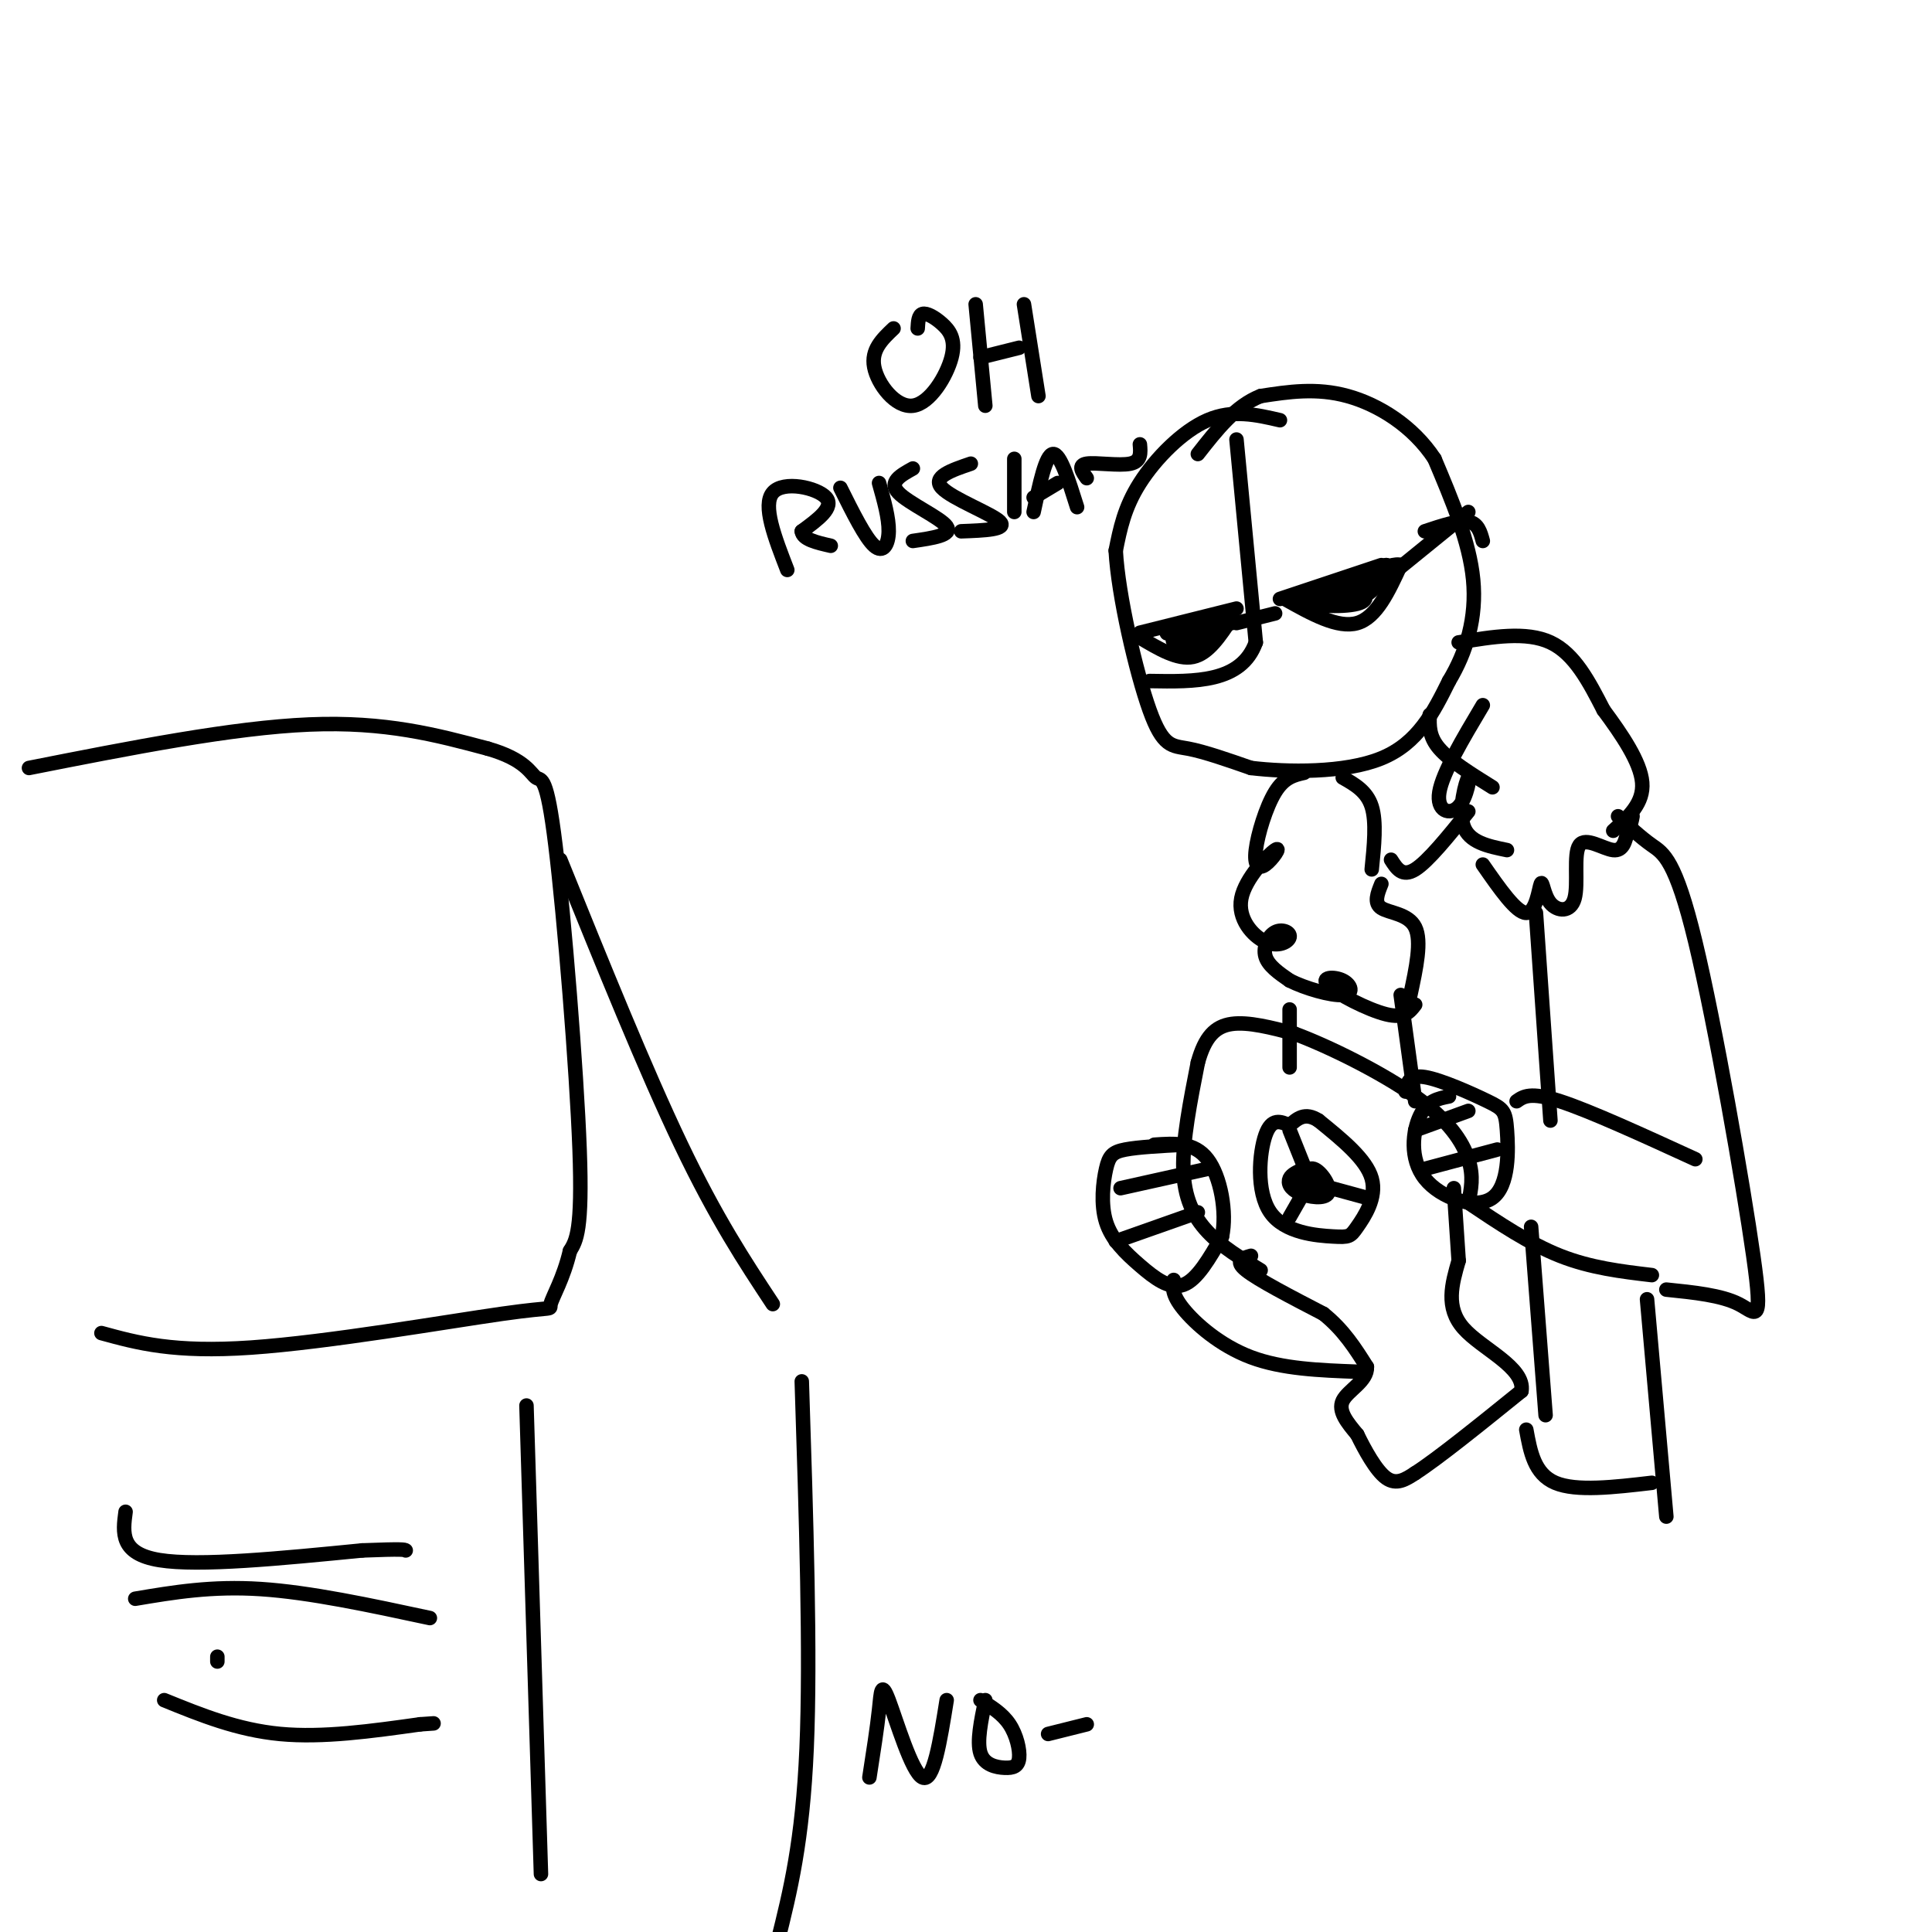 <svg viewBox='0 0 400 400' version='1.1' xmlns='http://www.w3.org/2000/svg' xmlns:xlink='http://www.w3.org/1999/xlink'><g fill='none' stroke='#000000' stroke-width='3' stroke-linecap='round' stroke-linejoin='round'><path d='M265,87c-4.889,-1.133 -9.778,-2.267 -15,0c-5.222,2.267 -10.778,7.933 -14,13c-3.222,5.067 -4.111,9.533 -5,14'/><path d='M231,114c0.488,9.202 4.208,25.208 7,33c2.792,7.792 4.655,7.369 8,8c3.345,0.631 8.173,2.315 13,4'/><path d='M259,159c7.400,0.889 19.400,1.111 27,-2c7.600,-3.111 10.800,-9.556 14,-16'/><path d='M300,141c3.644,-6.044 5.756,-13.156 5,-21c-0.756,-7.844 -4.378,-16.422 -8,-25'/><path d='M297,95c-4.444,-6.778 -11.556,-11.222 -18,-13c-6.444,-1.778 -12.222,-0.889 -18,0'/><path d='M261,82c-5.167,2.000 -9.083,7.000 -13,12'/><path d='M265,124c0.000,0.000 21.000,-7.000 21,-7'/><path d='M266,124c5.500,3.083 11.000,6.167 15,5c4.000,-1.167 6.500,-6.583 9,-12'/><path d='M290,117c-1.667,-0.833 -10.333,3.083 -19,7'/><path d='M271,124c-0.741,1.518 6.906,1.813 10,1c3.094,-0.813 1.633,-2.733 -2,-3c-3.633,-0.267 -9.440,1.121 -9,2c0.440,0.879 7.126,1.251 11,0c3.874,-1.251 4.937,-4.126 6,-7'/><path d='M287,117c-0.762,0.226 -5.667,4.292 -6,5c-0.333,0.708 3.905,-1.940 5,-3c1.095,-1.060 -0.952,-0.530 -3,0'/><path d='M236,131c0.000,0.000 20.000,-5.000 20,-5'/><path d='M236,132c3.917,2.333 7.833,4.667 11,4c3.167,-0.667 5.583,-4.333 8,-8'/><path d='M255,128c0.089,0.222 -3.689,4.778 -6,6c-2.311,1.222 -3.156,-0.889 -4,-3'/><path d='M245,131c-1.334,-0.110 -2.670,1.114 -2,2c0.670,0.886 3.344,1.433 3,1c-0.344,-0.433 -3.708,-1.847 -3,-2c0.708,-0.153 5.488,0.956 7,1c1.512,0.044 -0.244,-0.978 -2,-2'/><path d='M248,131c-2.560,-0.179 -7.958,0.375 -6,0c1.958,-0.375 11.274,-1.679 13,-2c1.726,-0.321 -4.137,0.339 -10,1'/><path d='M245,130c-1.667,0.167 -0.833,0.083 0,0'/><path d='M288,119c0.000,0.000 0.100,0.100 0.1,0.1'/><path d='M288,119c0.000,0.000 16.000,-13.000 16,-13'/><path d='M256,129c0.000,0.000 8.000,-2.000 8,-2'/><path d='M295,110c3.500,-1.167 7.000,-2.333 9,-2c2.000,0.333 2.500,2.167 3,4'/><path d='M256,91c0.000,0.000 4.000,42.000 4,42'/><path d='M260,133c-3.000,8.333 -12.500,8.167 -22,8'/><path d='M296,148c-0.083,2.250 -0.167,4.500 2,7c2.167,2.500 6.583,5.250 11,8'/><path d='M278,161c2.500,1.417 5.000,2.833 6,6c1.000,3.167 0.500,8.083 0,13'/><path d='M307,146c-4.174,7.014 -8.348,14.029 -9,18c-0.652,3.971 2.217,4.900 4,3c1.783,-1.900 2.480,-6.627 2,-6c-0.480,0.627 -2.137,6.608 -1,10c1.137,3.392 5.069,4.196 9,5'/><path d='M302,133c7.000,-1.167 14.000,-2.333 19,0c5.000,2.333 8.000,8.167 11,14'/><path d='M332,147c3.756,5.067 7.644,10.733 8,15c0.356,4.267 -2.822,7.133 -6,10'/><path d='M270,160c-2.056,0.464 -4.112,0.927 -6,4c-1.888,3.073 -3.610,8.755 -4,12c-0.390,3.245 0.550,4.051 2,3c1.450,-1.051 3.410,-3.960 2,-3c-1.410,0.960 -6.189,5.789 -7,10c-0.811,4.211 2.346,7.805 5,9c2.654,1.195 4.804,-0.010 5,-1c0.196,-0.990 -1.563,-1.767 -3,-1c-1.437,0.767 -2.554,3.076 -2,5c0.554,1.924 2.777,3.462 5,5'/><path d='M267,203c3.170,1.624 8.595,3.184 11,3c2.405,-0.184 1.789,-2.111 0,-3c-1.789,-0.889 -4.751,-0.739 -3,1c1.751,1.739 8.215,5.068 12,6c3.785,0.932 4.893,-0.534 6,-2'/><path d='M286,183c-0.800,1.978 -1.600,3.956 0,5c1.600,1.044 5.600,1.156 7,4c1.400,2.844 0.200,8.422 -1,14'/><path d='M307,179c3.483,5.011 6.965,10.021 9,10c2.035,-0.021 2.621,-5.074 3,-6c0.379,-0.926 0.549,2.274 2,4c1.451,1.726 4.183,1.978 5,-1c0.817,-2.978 -0.280,-9.186 1,-11c1.280,-1.814 4.937,0.768 7,1c2.063,0.232 2.531,-1.884 3,-4'/><path d='M337,172c0.667,-1.167 0.833,-2.083 1,-3'/><path d='M288,178c1.167,1.833 2.333,3.667 5,2c2.667,-1.667 6.833,-6.833 11,-12'/><path d='M6,159c21.083,-4.167 42.167,-8.333 58,-9c15.833,-0.667 26.417,2.167 37,5'/><path d='M101,155c7.833,2.222 8.914,5.276 10,6c1.086,0.724 2.177,-0.882 4,14c1.823,14.882 4.378,46.252 5,63c0.622,16.748 -0.689,18.874 -2,21'/><path d='M118,259c-1.340,5.740 -3.689,9.590 -4,11c-0.311,1.410 1.416,0.380 -10,2c-11.416,1.620 -35.976,5.892 -52,7c-16.024,1.108 -23.512,-0.946 -31,-3'/><path d='M116,178c8.833,21.833 17.667,43.667 25,59c7.333,15.333 13.167,24.167 19,33'/><path d='M166,286c0.917,28.333 1.833,56.667 1,76c-0.833,19.333 -3.417,29.667 -6,40'/><path d='M109,291c0.000,0.000 3.000,97.000 3,97'/><path d='M28,331c7.917,-1.333 15.833,-2.667 26,-2c10.167,0.667 22.583,3.333 35,6'/><path d='M45,344c0.000,0.000 0.000,-1.000 0,-1'/><path d='M34,352c7.583,3.083 15.167,6.167 24,7c8.833,0.833 18.917,-0.583 29,-2'/><path d='M87,357c4.833,-0.333 2.417,-0.167 0,0'/><path d='M26,313c-0.583,4.333 -1.167,8.667 7,10c8.167,1.333 25.083,-0.333 42,-2'/><path d='M75,321c8.500,-0.333 8.750,-0.167 9,0'/><path d='M185,68c-2.346,2.223 -4.691,4.446 -4,8c0.691,3.554 4.420,8.438 8,8c3.580,-0.438 7.011,-6.200 8,-10c0.989,-3.800 -0.465,-5.638 -2,-7c-1.535,-1.362 -3.153,-2.246 -4,-2c-0.847,0.246 -0.924,1.623 -1,3'/><path d='M202,63c0.000,0.000 2.000,21.000 2,21'/><path d='M212,63c0.000,0.000 3.000,19.000 3,19'/><path d='M203,74c0.000,0.000 8.000,-2.000 8,-2'/><path d='M163,118c-2.600,-6.711 -5.200,-13.422 -3,-16c2.200,-2.578 9.200,-1.022 11,1c1.800,2.022 -1.600,4.511 -5,7'/><path d='M166,110c0.167,1.667 3.083,2.333 6,3'/><path d='M174,101c2.578,5.178 5.156,10.356 7,12c1.844,1.644 2.956,-0.244 3,-3c0.044,-2.756 -0.978,-6.378 -2,-10'/><path d='M189,97c-2.533,1.400 -5.067,2.800 -3,5c2.067,2.200 8.733,5.200 10,7c1.267,1.800 -2.867,2.400 -7,3'/><path d='M201,96c-4.044,1.378 -8.089,2.756 -6,5c2.089,2.244 10.311,5.356 12,7c1.689,1.644 -3.156,1.822 -8,2'/><path d='M210,95c0.000,0.000 0.000,11.000 0,11'/><path d='M214,106c1.250,-5.917 2.500,-11.833 4,-12c1.500,-0.167 3.250,5.417 5,11'/><path d='M214,103c0.000,0.000 5.000,-3.000 5,-3'/><path d='M225,99c-0.956,-1.356 -1.911,-2.711 0,-3c1.911,-0.289 6.689,0.489 9,0c2.311,-0.489 2.156,-2.244 2,-4'/><path d='M261,263c-4.022,-2.422 -8.044,-4.844 -11,-8c-2.956,-3.156 -4.844,-7.044 -5,-13c-0.156,-5.956 1.422,-13.978 3,-22'/><path d='M248,220c1.444,-5.289 3.556,-7.511 7,-8c3.444,-0.489 8.222,0.756 13,2'/><path d='M268,214c7.012,2.583 18.042,8.042 25,13c6.958,4.958 9.845,9.417 11,13c1.155,3.583 0.577,6.292 0,9'/><path d='M259,260c-1.750,0.500 -3.500,1.000 -1,3c2.500,2.000 9.250,5.500 16,9'/><path d='M274,272c4.167,3.333 6.583,7.167 9,11'/><path d='M283,283c0.156,2.956 -3.956,4.844 -5,7c-1.044,2.156 0.978,4.578 3,7'/><path d='M281,297c1.533,3.133 3.867,7.467 6,9c2.133,1.533 4.067,0.267 6,-1'/><path d='M293,305c4.667,-3.000 13.333,-10.000 22,-17'/><path d='M315,288c0.800,-4.911 -8.200,-8.689 -12,-13c-3.800,-4.311 -2.400,-9.156 -1,-14'/><path d='M302,261c-0.333,-4.833 -0.667,-9.917 -1,-15'/><path d='M267,233c-1.862,-0.815 -3.723,-1.630 -5,2c-1.277,3.630 -1.969,11.705 1,16c2.969,4.295 9.600,4.811 13,5c3.400,0.189 3.569,0.051 5,-2c1.431,-2.051 4.123,-6.015 3,-10c-1.123,-3.985 -6.062,-7.993 -11,-12'/><path d='M273,232c-2.833,-1.833 -4.417,-0.417 -6,1'/><path d='M267,234c0.000,0.000 4.000,10.000 4,10'/><path d='M271,245c0.000,0.000 -4.000,7.000 -4,7'/><path d='M272,245c0.000,0.000 11.000,3.000 11,3'/><path d='M270,242c-1.293,0.552 -2.587,1.104 -3,2c-0.413,0.896 0.054,2.137 2,3c1.946,0.863 5.370,1.348 6,0c0.630,-1.348 -1.534,-4.528 -3,-5c-1.466,-0.472 -2.233,1.764 -3,4'/><path d='M245,237c-4.660,0.243 -9.320,0.486 -12,1c-2.680,0.514 -3.381,1.298 -4,4c-0.619,2.702 -1.156,7.322 0,11c1.156,3.678 4.003,6.413 7,9c2.997,2.587 6.142,5.025 9,4c2.858,-1.025 5.429,-5.512 8,-10'/><path d='M253,256c1.067,-4.978 -0.267,-12.422 -3,-16c-2.733,-3.578 -6.867,-3.289 -11,-3'/><path d='M300,227c-2.250,0.444 -4.501,0.887 -6,4c-1.499,3.113 -2.247,8.894 1,13c3.247,4.106 10.489,6.537 14,4c3.511,-2.537 3.292,-10.041 3,-14c-0.292,-3.959 -0.655,-4.374 -4,-6c-3.345,-1.626 -9.670,-4.465 -13,-5c-3.330,-0.535 -3.665,1.232 -4,3'/><path d='M232,246c0.000,0.000 18.000,-4.000 18,-4'/><path d='M231,257c0.000,0.000 17.000,-6.000 17,-6'/><path d='M293,234c0.000,0.000 11.000,-4.000 11,-4'/><path d='M295,242c0.000,0.000 15.000,-4.000 15,-4'/><path d='M243,265c-0.222,1.489 -0.444,2.978 2,6c2.444,3.022 7.556,7.578 14,10c6.444,2.422 14.222,2.711 22,3'/><path d='M180,368c0.798,-5.119 1.595,-10.238 2,-14c0.405,-3.762 0.417,-6.167 2,-2c1.583,4.167 4.738,14.905 7,16c2.262,1.095 3.631,-7.452 5,-16'/><path d='M204,352c-0.892,4.297 -1.783,8.593 -1,11c0.783,2.407 3.241,2.923 5,3c1.759,0.077 2.820,-0.287 3,-2c0.180,-1.713 -0.520,-4.775 -2,-7c-1.480,-2.225 -3.740,-3.612 -6,-5'/><path d='M217,359c0.000,0.000 8.000,-2.000 8,-2'/><path d='M314,228c1.417,-1.000 2.833,-2.000 9,0c6.167,2.000 17.083,7.000 28,12'/><path d='M304,249c6.333,4.250 12.667,8.500 19,11c6.333,2.500 12.667,3.250 19,4'/><path d='M335,169c2.303,2.156 4.606,4.313 7,6c2.394,1.687 4.879,2.906 9,20c4.121,17.094 9.879,50.064 12,65c2.121,14.936 0.606,11.839 -3,10c-3.606,-1.839 -9.303,-2.419 -15,-3'/><path d='M318,189c0.000,0.000 3.000,43.000 3,43'/><path d='M290,206c0.000,0.000 3.000,22.000 3,22'/><path d='M267,209c0.000,0.000 0.000,12.000 0,12'/><path d='M341,269c0.000,0.000 4.000,45.000 4,45'/><path d='M317,254c0.000,0.000 3.000,39.000 3,39'/><path d='M316,296c0.833,4.583 1.667,9.167 6,11c4.333,1.833 12.167,0.917 20,0'/></g>
</svg>